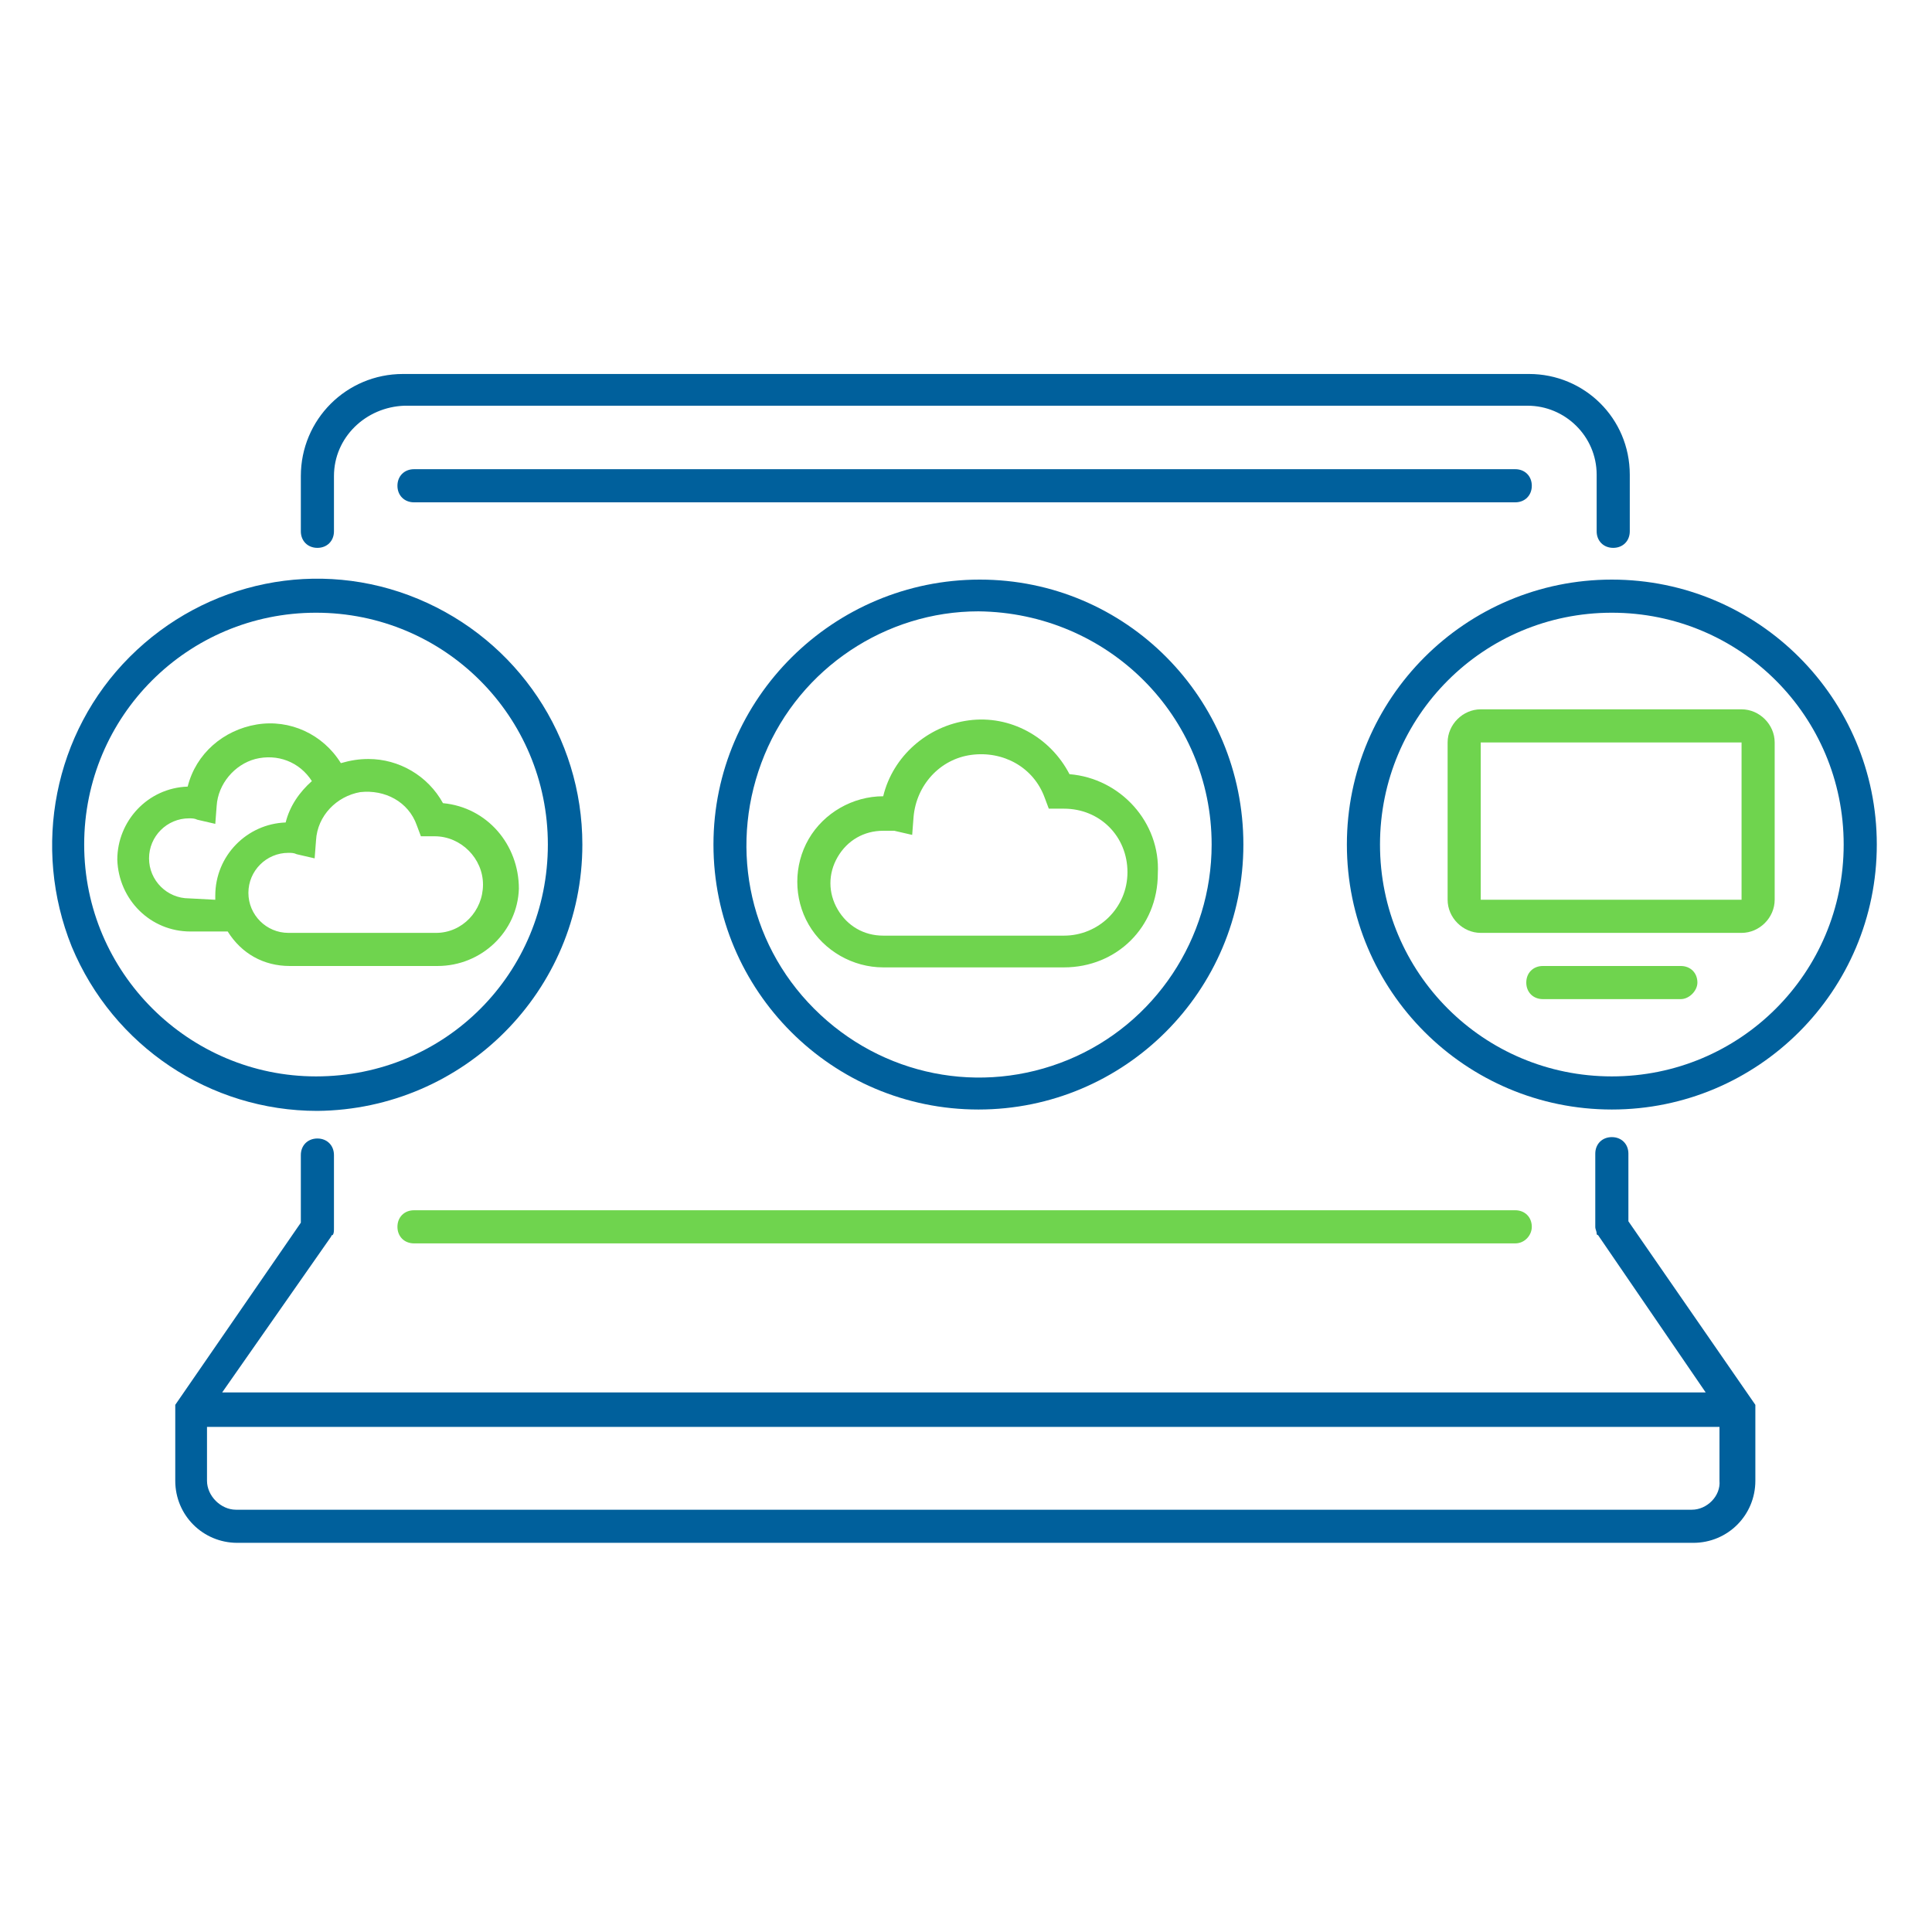 <?xml version="1.0" encoding="utf-8"?>
<!-- Generator: Adobe Illustrator 24.1.1, SVG Export Plug-In . SVG Version: 6.00 Build 0)  -->
<svg version="1.1" id="Layer_1" xmlns="http://www.w3.org/2000/svg" xmlns:xlink="http://www.w3.org/1999/xlink" x="0px" y="0px"
	 viewBox="0 0 140 140" style="enable-background:new 0 0 140 140;" xml:space="preserve">
<style type="text/css">
	.st0{fill:#6FD44E;}
	.st1{fill:#00609C;}
</style>
<g id="icons-_x2F_-Multiple-Deployment-Options">
	<g id="Multiple-Deployment-Options-positive" transform="translate(7, 38)">
		<path id="Shape" class="st0" d="M119.2,29.6h-18.9c-1.3,0-2.4-1.1-2.4-2.4V15.8c0-1.3,1.1-2.4,2.4-2.4h18.9c1.3,0,2.4,1.1,2.4,2.4
			v11.4C121.6,28.5,120.5,29.6,119.2,29.6z M100.3,15.8l0,11.4l18.9,0l0,0l0,0V15.8L100.3,15.8z"/>
		<path id="Path" class="st0" d="M114.8,34.4h-10c-0.7,0-1.2-0.5-1.2-1.2c0-0.7,0.5-1.2,1.2-1.2h10c0.7,0,1.2,0.5,1.2,1.2
			C116,33.8,115.4,34.4,114.8,34.4z"/>
		<path id="Shape_1_" class="st0" d="M70.1,32.1H57c-2.2,0-4.3-1.2-5.4-3.1s-1.1-4.3,0-6.2s3.2-3.1,5.4-3.1l0,0
			c0.7-2.9,3.2-5.1,6.2-5.5s5.9,1.2,7.3,3.9c3.7,0.3,6.6,3.5,6.4,7.2C76.9,29.2,73.9,32.1,70.1,32.1L70.1,32.1z M57,22.2
			c-1.4,0-2.6,0.7-3.3,1.9c-0.7,1.2-0.7,2.6,0,3.8c0.7,1.2,1.9,1.9,3.3,1.9h13.1c2.5,0,4.6-2,4.6-4.6s-2-4.6-4.6-4.6l-1.1,0
			l-0.3-0.8c-0.8-2.2-3-3.4-5.3-3.1c-2.3,0.3-4,2.2-4.2,4.5l-0.1,1.3l-1.3-0.3C57.5,22.2,57.3,22.2,57,22.2L57,22.2z"/>
		<path id="Shape_2_" class="st0" d="M25.1,20.2c-1.1-2-3.2-3.2-5.4-3.2c-0.7,0-1.3,0.1-2,0.3c-1.3-2.1-3.7-3.2-6.1-2.8
			c-2.4,0.4-4.4,2.1-5,4.5c-2.9,0.1-5.1,2.5-5.1,5.3c0.1,2.9,2.4,5.2,5.3,5.2h2.7c1,1.6,2.6,2.5,4.5,2.5h10.7c3.2,0,5.8-2.5,5.9-5.6
			C30.6,23.2,28.3,20.5,25.1,20.2L25.1,20.2z M6.7,27.1c-1.6,0-2.9-1.3-2.9-2.9c0-1.6,1.3-2.9,2.9-2.9c0.2,0,0.4,0,0.6,0.1l1.3,0.3
			l0.1-1.3c0.1-1.6,1.3-3,2.8-3.4c1.6-0.4,3.2,0.2,4.1,1.6c-0.9,0.8-1.6,1.8-1.9,3c-2.8,0.1-5.1,2.4-5.1,5.3c0,0.1,0,0.2,0,0.3
			L6.7,27.1L6.7,27.1z M24.6,29.6H13.9c-1.6,0-2.9-1.3-2.9-2.9s1.3-2.9,2.9-2.9c0.2,0,0.4,0,0.6,0.1l1.3,0.3l0.1-1.3
			c0.1-1.8,1.5-3.2,3.2-3.5c1.8-0.2,3.5,0.7,4.1,2.4l0.3,0.8l1,0c1.9,0,3.5,1.6,3.5,3.5S26.5,29.6,24.6,29.6L24.6,29.6z"/>
		<path id="Path_1_" class="st0" d="M102.8,52.1H23c-0.7,0-1.2-0.5-1.2-1.2c0-0.7,0.5-1.2,1.2-1.2h79.8c0.7,0,1.2,0.5,1.2,1.2
			C104,51.5,103.5,52.1,102.8,52.1L102.8,52.1z"/>
		<path id="Shape_3_" class="st1" d="M111,45.6c0-0.7-0.5-1.2-1.2-1.2s-1.2,0.5-1.2,1.2v5.2c0,0,0,0.1,0,0.1c0,0.2,0.1,0.3,0.1,0.5
			c0,0,0,0.1,0.1,0.1l7.8,11.4H9.1L17,51.6c0,0,0-0.1,0.1-0.1c0.1-0.1,0.1-0.3,0.1-0.5c0,0,0-0.1,0-0.1v-5.2c0-0.7-0.5-1.2-1.2-1.2
			c-0.7,0-1.2,0.5-1.2,1.2v4.9L5.7,63.8v5.5c0,2.5,2,4.5,4.5,4.5h105.5c2.5,0,4.5-2,4.5-4.5v-5.5L111,50.5V45.6z M115.6,71.4H10.1
			C9,71.4,8,70.4,8,69.3v-3.9h109.6v3.9C117.7,70.4,116.7,71.4,115.6,71.4L115.6,71.4z"/>
		<path id="Path_2_" class="st1" d="M16,1.7c0.7,0,1.2-0.5,1.2-1.2v-4c0-2.8,2.3-5,5.1-5.1h81.4c2.7,0,5,2.2,5,5v4.1
			c0,0.7,0.5,1.2,1.2,1.2s1.2-0.5,1.2-1.2v-4.1c0-4.1-3.3-7.3-7.3-7.3H22.2c-4.1,0-7.4,3.3-7.4,7.4v4C14.8,1.2,15.3,1.7,16,1.7z"/>
		<path id="Shape_4_" class="st1" d="M44.7,23.2c0,10.6,8.6,19.2,19.2,19.2c10.6,0,19.2-8.6,19.2-19.2S74.6,4,64,4
			C53.4,4,44.7,12.6,44.7,23.2z M80.8,23.2c0,6.8-4.1,13-10.4,15.6c-6.3,2.6-13.5,1.2-18.4-3.7S45.8,23,48.4,16.7
			C51,10.4,57.2,6.3,63.9,6.3C73.3,6.4,80.8,13.9,80.8,23.2L80.8,23.2z"/>
		<path id="Shape_5_" class="st1" d="M109.8,4c-10.6,0-19.2,8.6-19.2,19.2s8.6,19.2,19.2,19.2S129,33.8,129,23.2S120.4,4,109.8,4z
			 M109.8,40c-9.3,0-16.8-7.5-16.8-16.8s7.5-16.8,16.8-16.8c9.3,0,16.8,7.5,16.8,16.8S119.1,40,109.8,40L109.8,40z"/>
		<path id="Shape_6_" class="st1" d="M35.2,23.2c0-7.8-4.7-14.8-11.9-17.8S7.9,4.1,2.4,9.6c-5.5,5.5-7.1,13.8-4.2,21
			c3,7.2,10,11.9,17.8,11.9C26.6,42.4,35.2,33.8,35.2,23.2L35.2,23.2z M-0.9,23.2c0-9.3,7.5-16.8,16.8-16.8s16.8,7.5,16.8,16.8
			S25.3,40,15.9,40C6.7,40-0.9,32.5-0.9,23.2z"/>
		<path id="Path_3_" class="st1" d="M104-2.8c0-0.7-0.5-1.2-1.2-1.2H23c-0.7,0-1.2,0.5-1.2,1.2s0.5,1.2,1.2,1.2h79.8
			C103.5-1.6,104-2.1,104-2.8z"/>
	</g>
</g>
</svg>
